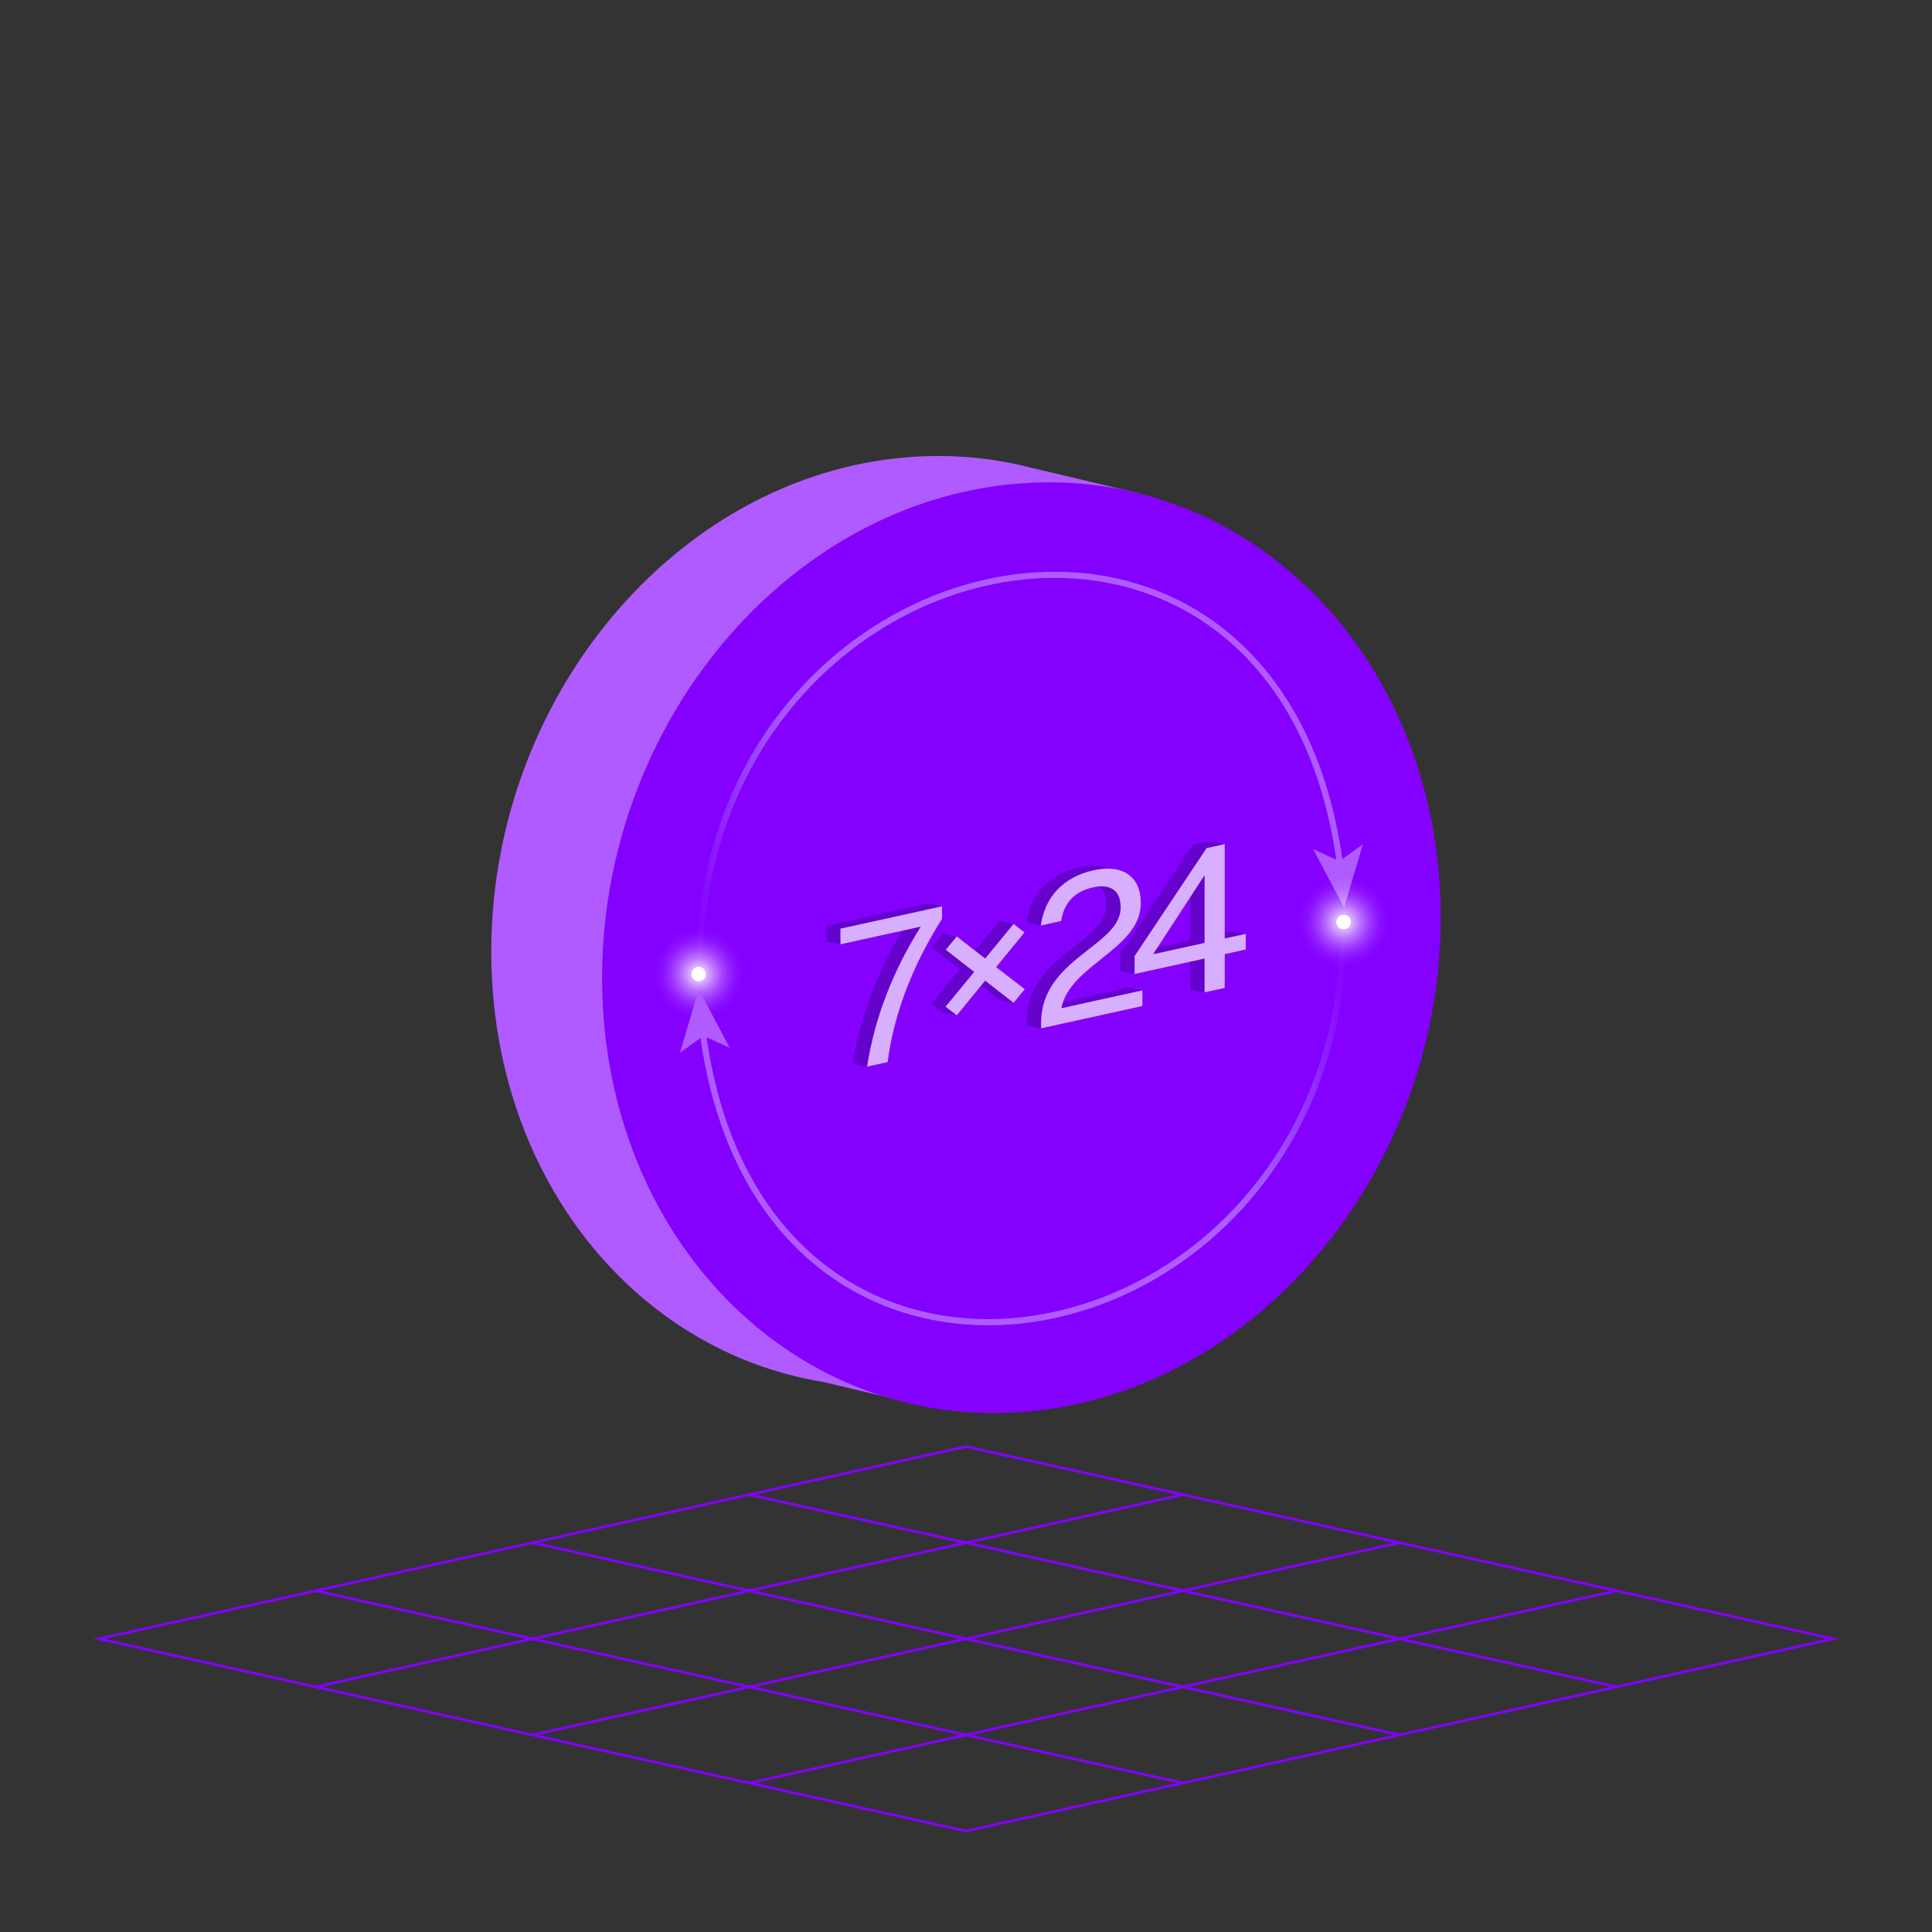 <?xml version="1.0" encoding="UTF-8"?>
<svg id="Illustrationen" xmlns="http://www.w3.org/2000/svg" xmlns:xlink="http://www.w3.org/1999/xlink" viewBox="0 0 1000 1000">
  <rect x="0" y="0" width="1000" height="1000" fill="#333333" stroke="none"/>
  <defs>
    <style>
      .cls-1 {
        stroke: #8400ff;
        stroke-width: 1.36px;
      }

      .cls-1, .cls-2, .cls-3 {
        fill: none;
        stroke-miterlimit: 10;
      }

      .cls-4 {
        fill: #6502cc;
      }

      .cls-2 {
        stroke: url(#Unbenannter_Verlauf_4-3);
      }

      .cls-2, .cls-3 {
        stroke-width: 3.19px;
      }

      .cls-5 {
        fill: #b05bff;
      }

      .cls-6 {
        fill: #fff;
      }

      .cls-7 {
        fill: #8400ff;
      }

      .cls-8 {
        fill: url(#Unbenannter_Verlauf_47-2);
      }

      .cls-9 {
        fill: #d8afff;
      }

      .cls-10 {
        fill: url(#Unbenannter_Verlauf_4-2);
      }

      .cls-11 {
        fill: url(#Unbenannter_Verlauf_4-4);
      }

      .cls-3 {
        stroke: url(#Unbenannter_Verlauf_4);
      }

      .cls-12 {
        fill: url(#Unbenannter_Verlauf_47);
      }

      .cls-13 {
        fill: #6a7f6a;
      }
    </style>
    <linearGradient id="Unbenannter_Verlauf_4" data-name="Unbenannter Verlauf 4" x1="360.06" y1="400.24" x2="697.3" y2="400.24" gradientUnits="userSpaceOnUse">
      <stop offset="0" stop-color="#c6daff" stop-opacity="0"/>
      <stop offset=".22" stop-color="#b05bff"/>
      <stop offset=".71" stop-color="#b05bff"/>
    </linearGradient>
    <linearGradient id="Unbenannter_Verlauf_4-2" data-name="Unbenannter Verlauf 4" x1="360.06" y1="453.37" x2="697.3" y2="453.37" xlink:href="#Unbenannter_Verlauf_4"/>
    <radialGradient id="Unbenannter_Verlauf_47" data-name="Unbenannter Verlauf 47" cx="361.62" cy="504.19" fx="361.62" fy="504.19" r="24.29" gradientUnits="userSpaceOnUse">
      <stop offset="0" stop-color="#fff" stop-opacity="0"/>
      <stop offset=".18" stop-color="#fff" stop-opacity=".7"/>
      <stop offset=".22" stop-color="#fff" stop-opacity=".63"/>
      <stop offset=".36" stop-color="#fff" stop-opacity=".44"/>
      <stop offset=".5" stop-color="#fff" stop-opacity=".28"/>
      <stop offset=".63" stop-color="#fff" stop-opacity=".16"/>
      <stop offset=".76" stop-color="#fff" stop-opacity=".07"/>
      <stop offset=".89" stop-color="#fff" stop-opacity=".02"/>
      <stop offset="1" stop-color="#fff" stop-opacity="0"/>
    </radialGradient>
    <radialGradient id="Unbenannter_Verlauf_47-2" data-name="Unbenannter Verlauf 47" cx="695.46" cy="477.24" fx="695.46" fy="477.24" r="24.29" xlink:href="#Unbenannter_Verlauf_47"/>
    <linearGradient id="Unbenannter_Verlauf_4-3" data-name="Unbenannter Verlauf 4" x1="697.31" y1="581.65" x2="360.07" y2="581.65" xlink:href="#Unbenannter_Verlauf_4"/>
    <linearGradient id="Unbenannter_Verlauf_4-4" data-name="Unbenannter Verlauf 4" x1="697.31" y1="528.52" x2="360.07" y2="528.52" xlink:href="#Unbenannter_Verlauf_4"/>
  </defs>
  <polygon class="cls-1" points="500 748.75 51.18 848.25 500 947.75 948.82 848.25 500 748.75"/>
  <line class="cls-1" x1="836.61" y1="873.13" x2="387.8" y2="773.63"/>
  <line class="cls-1" x1="724.41" y1="898" x2="275.59" y2="798.5"/>
  <line class="cls-1" x1="612.2" y1="922.88" x2="163.39" y2="823.38"/>
  <line class="cls-1" x1="163.39" y1="873.13" x2="612.2" y2="773.63"/>
  <line class="cls-1" x1="275.59" y1="898" x2="724.41" y2="798.5"/>
  <line class="cls-1" x1="387.8" y1="922.88" x2="836.61" y2="823.38"/>
  <g>
    <path class="cls-5" d="M688.34,459.14c-.67-87-43.04-159.77-105.93-196.8l6.92-7.04-55.54-13.19v.02c-20.35-5.3-41.96-7.28-64.33-5.45-119.86,9.81-216.2,125.31-215.17,257.98.89,114.75,74.33,204.75,171.72,220.62l48.94,11.62-5.08-9.56c1.1-.07,2.2-.13,3.31-.22,119.86-9.81,216.2-125.31,215.17-257.98Z"/>
    <path class="cls-7" d="M745.71,472.77c1.02,132.67-95.31,248.17-215.17,257.98-119.86,9.81-217.86-89.79-218.88-222.45-1.02-132.67,95.31-248.17,215.17-257.98,119.86-9.81,217.86,89.79,218.88,222.45Z"/>
  </g>
  <g>
    <path class="cls-3" d="M361.66,504.54c-.74-230.12,300.2-295.01,331.93-57.16"/>
    <polygon class="cls-10" points="695.71 469.79 679.66 439.53 693.3 445.72 705.44 436.94 695.71 469.79"/>
  </g>
  <g>
    <circle class="cls-12" cx="361.62" cy="504.19" r="24.29"/>
    <circle class="cls-6" cx="361.62" cy="504.19" r="3.84"/>
  </g>
  <g>
    <circle class="cls-8" cx="695.46" cy="477.24" r="24.29"/>
    <circle class="cls-6" cx="695.46" cy="477.24" r="3.84"/>
  </g>
  <g>
    <path class="cls-2" d="M695.71,477.35c.74,230.12-300.2,295.01-331.93,57.16"/>
    <polygon class="cls-11" points="361.66 512.1 377.72 542.36 364.07 536.16 351.93 544.94 361.66 512.1"/>
  </g>
  <polygon class="cls-13" points="444.34 456.26 444.34 456.26 444.34 456.26 444.34 456.27 444.35 456.26 444.34 456.26 444.34 456.26"/>
  <g>
    <path class="cls-4" d="M538.75,479.03l10.53-2.32c1.39-8.87,6.37-15.18,16.55-17.42,1-.22,1.94-.36,2.83-.44,2.65,1.75,4.04,4.95,4.04,9.39,0,20.03-41.21,26.32-41.21,59.78v2.78l7.37,1.46,52.44-11.54v-8.1l-7.37-1.46-33.67,7.41c6.99-20.14,40.22-28.39,40.22-51.27,0-9.09-4.33-15.67-12.81-17.3-.05,0-.1-.02-.15-.03-.05,0-.1-.02-.14-.03-.05,0-.1-.02-.14-.03-.05,0-.1-.02-.15-.03-.05,0-.1-.02-.14-.03-.05,0-.1-.02-.14-.03-.05,0-.1-.02-.15-.03-.05,0-.1-.02-.14-.03-.05,0-.1-.02-.14-.03-.05,0-.1-.02-.15-.03-.05,0-.1-.02-.14-.03-.05,0-.1-.02-.14-.03-.05,0-.1-.02-.15-.03-.05,0-.1-.02-.14-.03-.05,0-.1-.02-.14-.03-.05,0-.1-.02-.15-.03-.05,0-.1-.02-.14-.03-.05,0-.1-.02-.14-.03-.05,0-.1-.02-.15-.03-.05,0-.1-.02-.14-.03-.05,0-.1-.02-.14-.03-.05,0-.1-.02-.15-.03-.05,0-.1-.02-.14-.03-.05,0-.1-.02-.15-.03-.05,0-.1-.02-.14-.03-.05,0-.1-.02-.14-.03-.05,0-.1-.02-.15-.03-.05,0-.1-.02-.14-.03-.05,0-.1-.02-.14-.03-.05,0-.1-.02-.15-.03-.05,0-.1-.02-.14-.03-.05,0-.1-.02-.14-.03-.05,0-.1-.02-.15-.03-.05,0-.1-.02-.14-.03-.05,0-.1-.02-.14-.03-.05,0-.1-.02-.15-.03-.05,0-.1-.02-.14-.03-.05,0-.1-.02-.14-.03-.05,0-.1-.02-.15-.03-.05,0-.1-.02-.14-.03-.05,0-.1-.02-.14-.03-.05,0-.1-.02-.15-.03-.05,0-.1-.02-.14-.03-.05,0-.1-.02-.14-.03-.05,0-.1-.02-.15-.03-.05,0-.1-.02-.14-.03-.05,0-.1-.02-.14-.03-.05,0-.1-.02-.15-.03-.05,0-.1-.02-.14-.03-.05,0-.1-.02-.14-.03-3.32-.66-7.28-.57-11.87.45-15.86,3.49-25.24,14.12-27.21,28.56l7.37,1.46Z"/>
    <path class="cls-4" d="M448.8,552.08l10.65-2.34c3.13-24.42,12.5-49.29,28.13-74.15v-6.48l-7.37-1.46-52.56,11.57v8.1l7.37,1.46,32.02-7.05c-13.04,21.67-21.88,44.7-25.61,68.89l7.37,1.46Z"/>
    <polygon class="cls-4" points="524.62 519.07 530.41 512.01 515.59 500.57 530.3 482.63 524.62 478.2 517.26 476.75 504.7 492.07 495.22 484.68 487.85 483.22 482.18 490.14 496.88 501.61 482.07 519.57 487.85 524.09 495.22 525.54 507.78 510.22 517.26 517.61 524.62 519.07"/>
    <path class="cls-4" d="M626.54,435.45l-9.38,2.06-37.28,55.9v9.26l7.37,1.46,28.87-6.35v14.4l7.37,1.46,10.42-2.29v-17.48l10.88-2.4v-8.1l-7.37-1.46-3.52.77v-45.78l-7.37-1.46ZM616.12,464.3v22.3l-16.92,3.73,16.92-26.02Z"/>
  </g>
  <g>
    <path class="cls-9" d="M448.8,552.08c3.94-25.52,13.54-49.75,27.78-72.45l-41.56,9.15v-8.1l52.56-11.57v6.48c-15.63,24.86-25,49.73-28.13,74.15l-10.65,2.34Z"/>
    <path class="cls-9" d="M489.43,521.03l14.82-17.96-14.7-11.47,5.67-6.92,14.7,11.47,14.7-17.94,5.67,4.42-14.7,17.94,14.82,11.44-5.79,7.06-14.7-11.47-14.7,17.94-5.79-4.51Z"/>
    <path class="cls-9" d="M538.86,529.48c0-33.46,41.21-39.75,41.21-59.78,0-8.45-4.98-12.45-14.24-10.41-10.19,2.24-15.17,8.55-16.55,17.42l-10.53,2.32c1.97-14.44,11.35-25.07,27.21-28.56,16.21-3.57,24.54,4.21,24.54,16.83,0,24.08-36.81,31.95-41.1,54.54l41.91-9.22v8.1l-52.44,11.54v-2.78Z"/>
    <path class="cls-9" d="M623.49,513.63v-17.48l-36.23,7.98v-9.26l37.28-55.9,9.38-2.06v48.85l10.88-2.4v8.1l-10.88,2.4v17.48l-10.42,2.29ZM623.49,488.05v-35.08l-26.63,40.94,26.63-5.86Z"/>
  </g>
</svg>